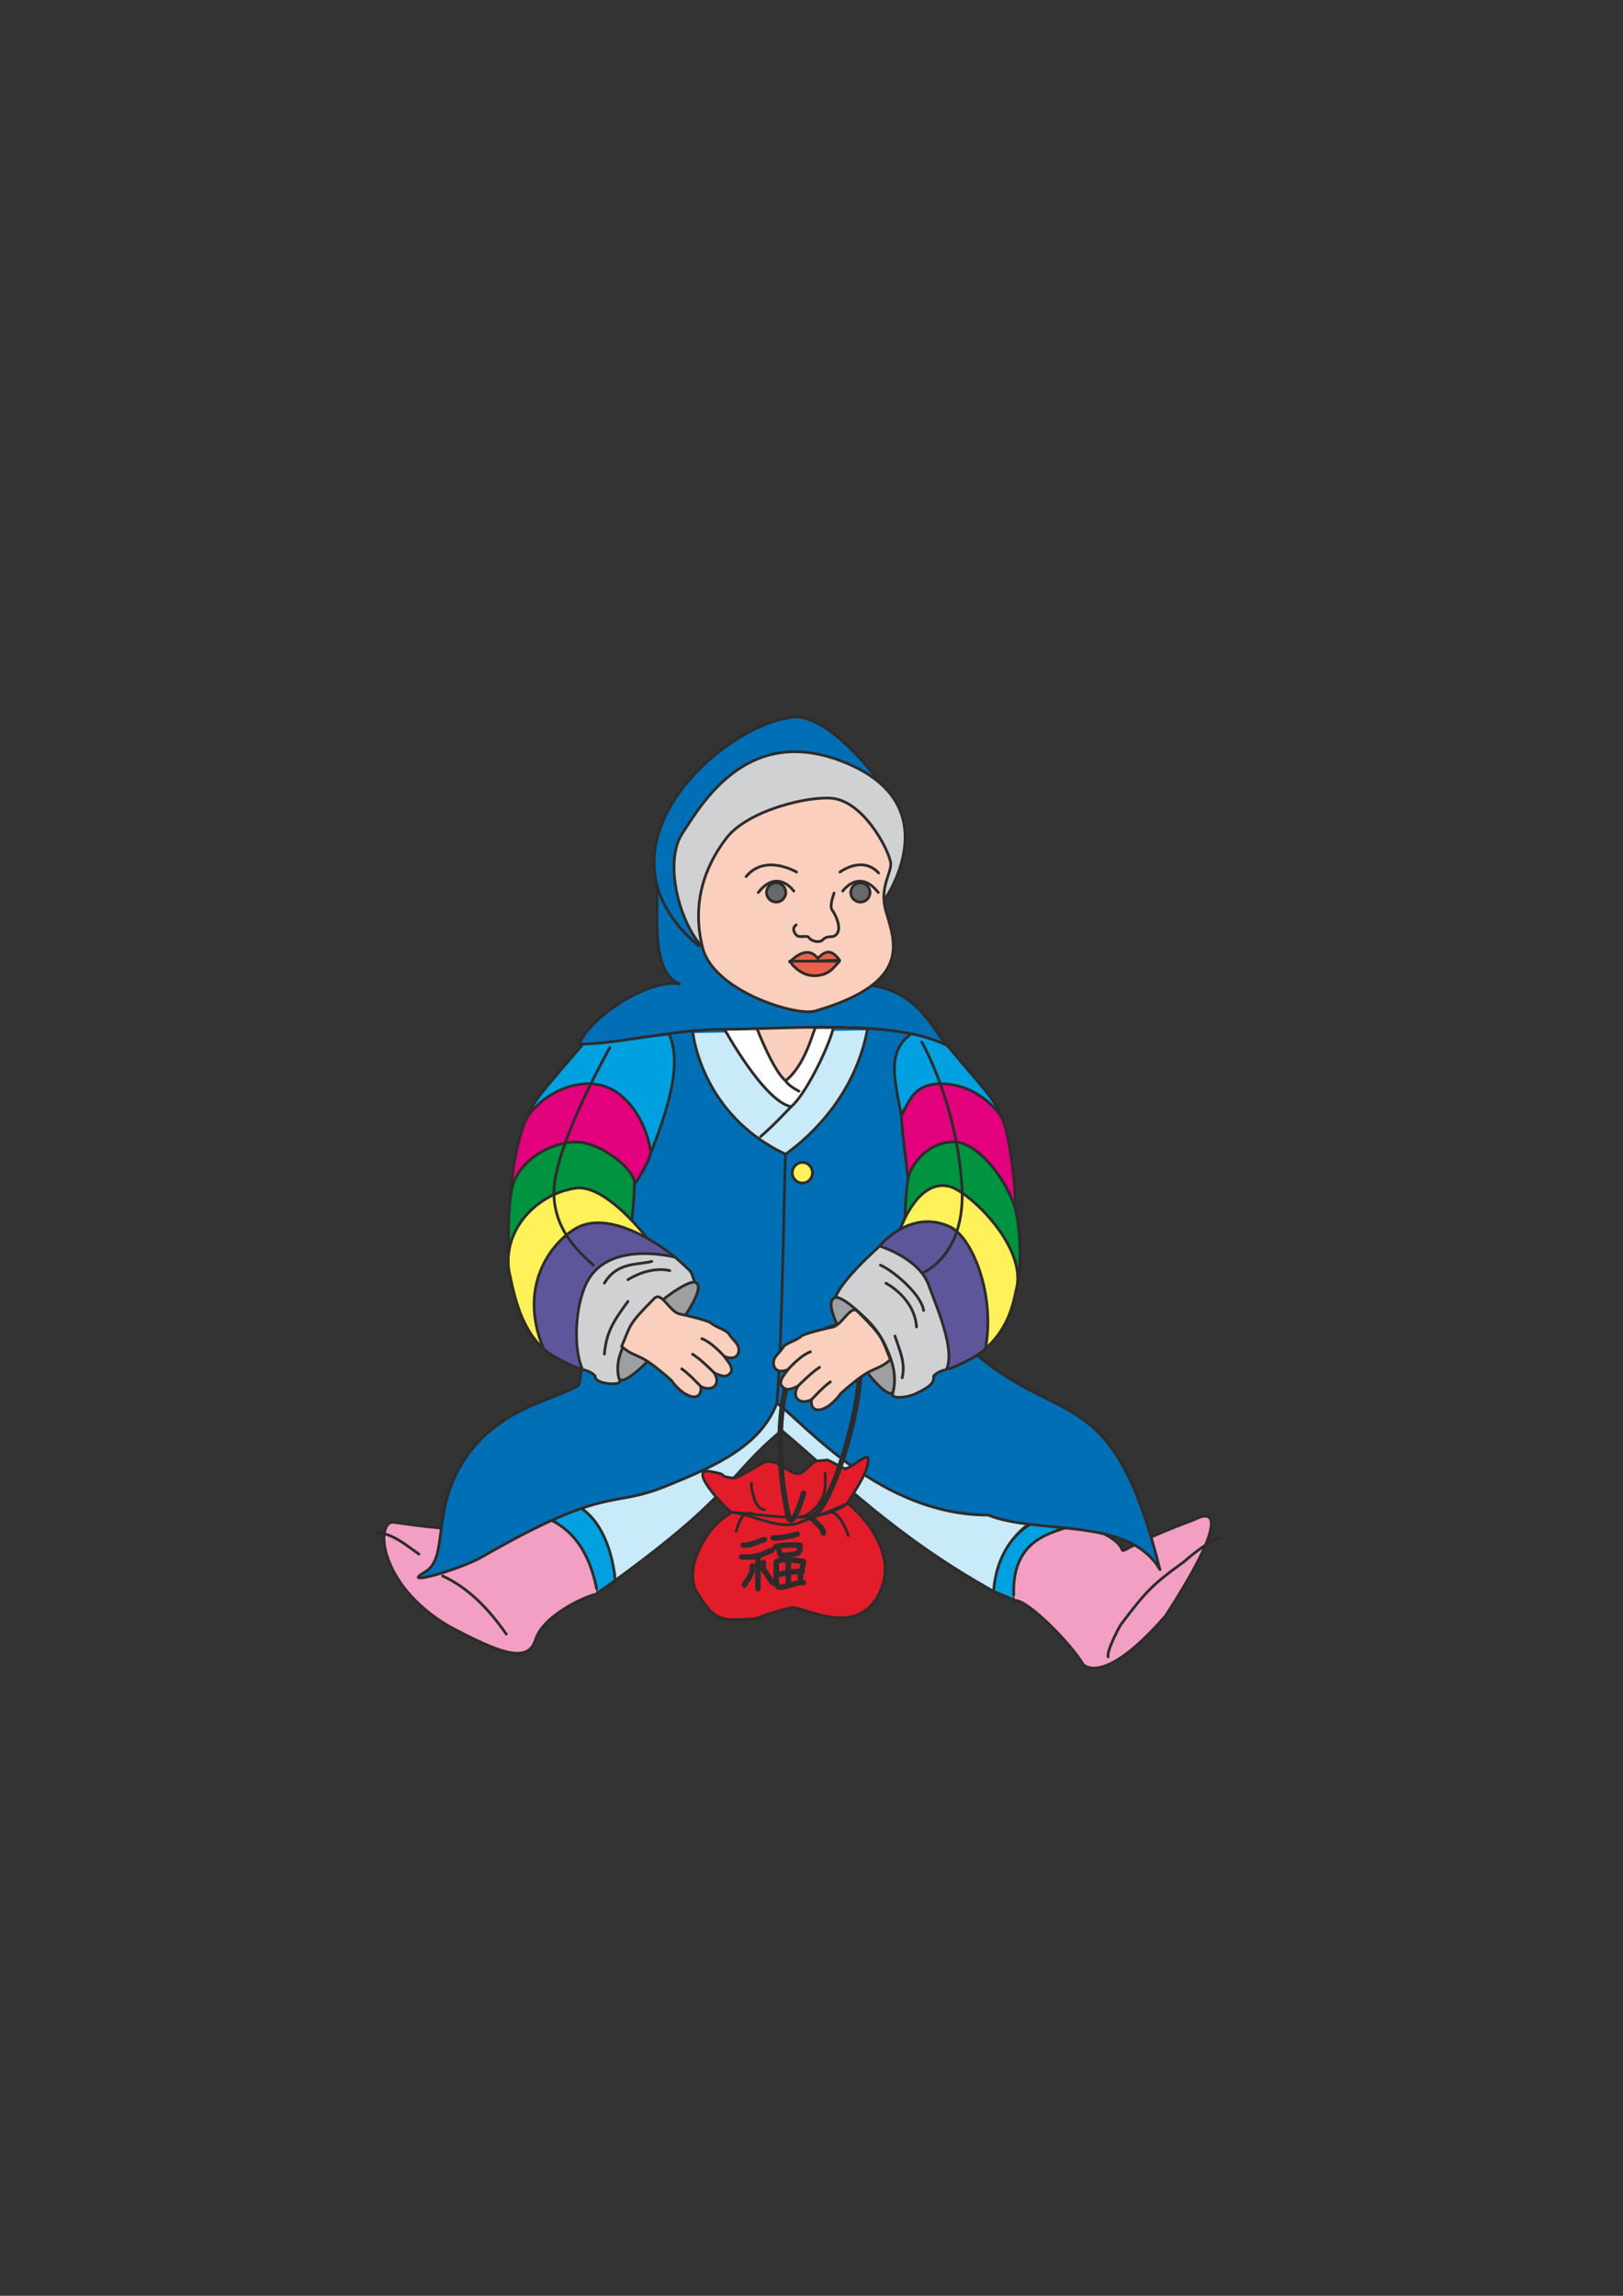 <?xml version="1.0" encoding="utf-8"?>
<!-- Created by UniConvertor 2.0rc4 (https://sk1project.net/) -->
<svg xmlns="http://www.w3.org/2000/svg" height="841.89pt" viewBox="0 0 595.276 841.89" width="595.276pt" version="1.1" xmlns:xlink="http://www.w3.org/1999/xlink" id="2b110a4f-f613-11ea-b428-dcc15c148e23">

<rect x="0" y="0" width="595.276" height="841.89" fill="#333333" stroke="none"/>

<g>
	<path style="stroke-linejoin:round;stroke:#2d2c2b;stroke-linecap:round;stroke-miterlimit:10.433;stroke-width:1.008;fill:#c8eaf9;" d="M 286.334,511.233 C 263.366,519.081 199.79,549.897 199.79,549.897 218.438,551.913 222.326,567.609 225.638,579.561 269.99,547.233 266.03,541.905 286.694,524.553 307.286,541.905 327.95,563.217 364.454,583.593 367.766,571.569 370.142,557.241 388.79,555.225 388.79,555.225 309.302,519.081 286.334,511.233 L 286.334,511.233 Z" />
	<path style="stroke-linejoin:round;stroke:#2d2c2b;stroke-linecap:round;stroke-miterlimit:10.433;stroke-width:1.008;fill:#00a0e1;" d="M 364.454,583.593 C 364.454,583.593 364.814,558.609 388.79,555.225 392.75,557.241 395.414,558.609 395.414,558.609 385.478,557.889 369.134,578.913 372.446,586.905 L 364.454,583.593 Z" />
	<g>
		<path style="fill:#f29fc3;" d="M 372.446,586.905 C 377.126,586.905 392.75,602.601 397.43,610.593 402.11,613.833 411.758,610.593 427.454,592.593 447.614,561.561 447.614,552.273 438.11,557.241 391.814,574.593 428.39,569.553 395.414,558.609 388.79,561.921 371.078,562.209 371.798,584.889 L 372.446,586.905 Z" />
		<path style="stroke-linejoin:round;stroke:#2d2c2b;stroke-linecap:round;stroke-miterlimit:10.433;stroke-width:1.008;fill:none;" d="M 372.446,586.905 C 377.126,586.905 392.75,602.601 397.43,610.593 402.11,613.833 411.758,610.593 427.454,592.593 447.614,561.561 447.614,552.273 438.11,557.241 391.814,574.593 428.39,569.553 395.414,558.609 388.79,561.921 371.078,562.209 371.798,584.889" />
	</g>
	<path style="stroke-linejoin:round;stroke:#2d2c2b;stroke-linecap:round;stroke-miterlimit:10.433;stroke-width:1.008;fill:#00a0e1;" d="M 225.638,579.561 C 225.638,579.561 223.91,547.809 199.79,549.897 196.334,552.777 194.03,554.649 194.03,554.649 203.606,551.697 220.094,576.033 218.582,584.601 L 225.638,579.561 Z" />
	<g>
		<path style="fill:#f29fc3;" d="M 218.582,584.601 C 214.046,585.609 199.214,592.449 196.406,601.305 193.67,610.089 183.662,606.489 164.51,596.265 137.726,580.425 137.726,556.377 144.926,558.321 161.846,560.625 179.558,563.433 194.03,554.649 201.23,556.449 214.406,560.265 218.798,582.513 L 218.582,584.601 Z" />
		<path style="stroke-linejoin:round;stroke:#2d2c2b;stroke-linecap:round;stroke-miterlimit:10.433;stroke-width:1.008;fill:none;" d="M 218.582,584.601 C 214.046,585.609 199.214,592.449 196.406,601.305 193.67,610.089 183.662,606.489 164.51,596.265 137.726,580.425 137.726,556.377 144.926,558.321 161.846,560.625 179.558,563.433 194.03,554.649 201.23,556.449 214.406,560.265 218.798,582.513" />
	</g>
	<g>
		<path style="fill:#006fb5;" d="M 230.318,374.145 C 230.318,374.145 215.63,491.217 212.318,507.921 204.326,513.249 183.014,515.913 170.342,535.209 157.67,554.577 165.014,571.209 155.654,576.609 146.294,581.937 168.686,575.601 176.678,570.993 223.046,544.353 223.694,553.209 243.638,545.217 263.654,537.225 278.99,529.881 284.966,514.545 295.694,522.609 323.27,555.585 362.438,555.585 380.438,562.929 414.134,555.945 425.438,575.601 408.446,507.561 390.446,523.545 358.766,497.265 L 339.47,378.105 230.318,374.145 Z" />
		<path style="stroke-linejoin:round;stroke:#2d2c2b;stroke-linecap:round;stroke-miterlimit:10.433;stroke-width:1.008;fill:none;" d="M 230.318,374.145 C 230.318,374.145 215.63,491.217 212.318,507.921 204.326,513.249 183.014,515.913 170.342,535.209 157.67,554.577 165.014,571.209 155.654,576.609 146.294,581.937 168.686,575.601 176.678,570.993 223.046,544.353 223.694,553.209 243.638,545.217 263.654,537.225 278.99,529.881 284.966,514.545 295.694,522.609 323.27,555.585 362.438,555.585 380.438,562.929 414.134,555.945 425.438,575.601 408.446,507.561 390.446,523.545 358.766,497.265 L 339.47,378.105" />
	</g>
	<g>
		<path style="fill:#00a0e1;" d="M 245.654,379.761 C 248.174,386.313 249.686,396.825 236.654,427.713 230.03,411.441 203.966,394.449 193.022,411.441 194.318,404.457 201.302,397.761 213.326,383.433 L 245.654,379.761 Z" />
		<path style="stroke-linejoin:round;stroke:#2d2c2b;stroke-linecap:round;stroke-miterlimit:10.433;stroke-width:1.008;fill:none;" d="M 245.654,379.761 C 248.174,386.313 249.686,396.825 236.654,427.713 230.03,411.441 203.966,394.449 193.022,411.441 194.318,404.457 201.302,397.761 213.326,383.433" />
	</g>
	<g>
		<path style="fill:#e3007d;" d="M 230.174,438.225 C 230.174,438.225 238.67,426.201 238.67,422.241 237.158,411.801 229.166,396.321 214.334,397.473 202.31,398.409 194.678,407.121 193.022,410.433 191.294,413.817 187.982,424.401 187.19,439.737 L 230.174,438.225 Z" />
		<path style="stroke-linejoin:round;stroke:#2d2c2b;stroke-linecap:round;stroke-miterlimit:10.433;stroke-width:1.008;fill:none;" d="M 230.174,438.225 C 230.174,438.225 238.67,426.201 238.67,422.241 237.158,411.801 229.166,396.321 214.334,397.473 202.31,398.409 194.678,407.121 193.022,410.433 191.294,413.817 187.982,424.401 187.19,439.737" />
	</g>
	<g>
		<path style="fill:#009340;" d="M 231.686,448.089 C 231.686,448.089 232.694,439.233 232.694,433.689 232.694,428.937 220.31,418.497 210.662,418.785 201.014,419.145 189.638,426.201 187.694,436.209 185.678,446.217 186.686,466.233 187.334,469.545 L 231.686,448.089 Z" />
		<path style="stroke-linejoin:round;stroke:#2d2c2b;stroke-linecap:round;stroke-miterlimit:10.433;stroke-width:1.008;fill:none;" d="M 231.686,448.089 C 231.686,448.089 232.694,439.233 232.694,433.689 232.694,428.937 220.31,418.497 210.662,418.785 201.014,419.145 189.638,426.201 187.694,436.209 185.678,446.217 186.686,466.233 187.334,469.545" />
	</g>
	<g>
		<path style="fill:#fff159;" d="M 238.166,455.073 C 238.166,455.073 222.614,434.121 211.166,435.705 197.126,437.721 184.31,450.753 186.686,466.089 187.982,471.417 189.998,486.249 199.358,494.601 L 238.166,455.073 Z" />
		<path style="stroke-linejoin:round;stroke:#2d2c2b;stroke-linecap:round;stroke-miterlimit:10.433;stroke-width:1.008;fill:none;" d="M 238.166,455.073 C 238.166,455.073 222.614,434.121 211.166,435.705 197.126,437.721 184.31,450.753 186.686,466.089 187.982,471.417 189.998,486.249 199.358,494.601" />
	</g>
	<g>
		<path style="fill:#5d569b;" d="M 247.67,461.049 C 247.67,461.049 226.502,443.265 212.318,449.889 203.966,453.921 189.134,470.049 199.358,494.601 202.022,497.265 209.654,500.937 212.678,501.945 L 247.67,461.049 Z" />
		<path style="stroke-linejoin:round;stroke:#2d2c2b;stroke-linecap:round;stroke-miterlimit:10.433;stroke-width:1.008;fill:none;" d="M 247.67,461.049 C 247.67,461.049 226.502,443.265 212.318,449.889 203.966,453.921 189.134,470.049 199.358,494.601 202.022,497.265 209.654,500.937 212.678,501.945" />
	</g>
	<path style="stroke-linejoin:round;stroke:#2d2c2b;stroke-linecap:round;stroke-miterlimit:10.433;stroke-width:1.008;fill:#cfd1d2;" d="M 247.67,461.049 C 247.67,461.049 223.982,454.713 215.63,469.545 210.59,478.617 210.302,495.249 213.686,502.233 216.998,502.881 218.294,504.609 218.294,504.609 218.006,507.561 226.646,508.065 227.366,506.769 225.998,502.449 231.83,481.281 254.87,470.265 252.854,465.297 255.014,467.745 247.67,461.049 L 247.67,461.049 Z" />
	<path style="stroke-linejoin:round;stroke:#2d2c2b;stroke-linecap:round;stroke-miterlimit:10.433;stroke-width:1.008;fill:#9e9fa1;" d="M 254.87,470.265 C 251.846,468.609 222.686,488.769 227.006,505.401 229.67,511.737 262.862,472.281 254.87,470.265 L 254.87,470.265 Z" />
	<path style="stroke:#2d2c2b;stroke-width:1.008;stroke-miterlimit:10.433;fill:#facfbe;" d="M 240.038,476.097 C 242.558,473.505 245.51,480.777 249.038,481.785 251.486,482.289 259.19,484.089 260.702,485.097 262.214,486.609 266.318,487.617 267.326,489.129 268.838,491.577 270.998,492.585 270.998,495.105 270.71,499.065 266.678,497.913 265.67,497.409 266.822,499.281 268.334,500.289 268.334,502.737 267.038,505.113 265.382,505.113 261.998,503.457 264.662,508.065 260.846,510.441 257.03,508.425 257.534,512.457 254.51,512.961 251.99,511.449 250.55,510.945 248.174,508.785 246.662,506.769 246.662,506.265 241.406,502.089 241.046,501.801 233.99,496.113 232.55,497.769 228.014,493.737 231.398,485.673 230.39,485.745 240.038,476.097 L 240.038,476.097 Z" />
	<g>
		<path style="fill:#facfbe;" d="M 265.67,497.409 C 265.67,497.409 260.702,491.793 257.03,490.785 L 265.67,497.409 Z" />
		<path style="stroke:#2d2c2b;stroke-width:1.008;stroke-miterlimit:10.433;fill:none;" d="M 265.67,497.409 C 265.67,497.409 260.702,491.793 257.03,490.785" />
	</g>
	<g>
		<path style="fill:#facfbe;" d="M 261.998,503.457 C 261.998,503.457 256.382,497.769 253.646,496.401 L 261.998,503.457 Z" />
		<path style="stroke:#2d2c2b;stroke-width:1.008;stroke-miterlimit:10.433;fill:none;" d="M 261.998,503.457 C 261.998,503.457 256.382,497.769 253.646,496.401" />
	</g>
	<g>
		<path style="fill:#facfbe;" d="M 257.03,508.425 C 257.03,508.425 251.702,502.737 249.686,501.801 L 257.03,508.425 Z" />
		<path style="stroke:#2d2c2b;stroke-width:1.008;stroke-miterlimit:10.433;fill:none;" d="M 257.03,508.425 C 257.03,508.425 251.702,502.737 249.686,501.801" />
	</g>
	<g>
		<path style="fill:#c8eaf9;" d="M 254.15,378.825 C 254.15,378.825 257.174,408.777 288.134,423.249 298.574,415.761 313.622,400.785 318.086,377.817 L 254.15,378.825 Z" />
		<path style="stroke-linejoin:round;stroke:#2d2c2b;stroke-linecap:round;stroke-miterlimit:10.433;stroke-width:1.008;fill:none;" d="M 254.15,378.825 C 254.15,378.825 257.174,408.777 288.134,423.249 298.574,415.761 313.622,400.785 318.086,377.817" />
	</g>
	<g>
		<path style="fill:#ffffff;" d="M 265.67,377.313 C 265.67,377.313 280.142,403.809 290.15,405.825 295.19,401.793 303.614,384.801 305.558,377.313 L 265.67,377.313 Z" />
		<path style="stroke-linejoin:round;stroke:#2d2c2b;stroke-linecap:round;stroke-miterlimit:10.433;stroke-width:1.008;fill:none;" d="M 265.67,377.313 C 265.67,377.313 280.142,403.809 290.15,405.825 295.19,401.793 303.614,384.801 305.558,377.313" />
	</g>
	<g>
		<path style="fill:#facfbe;" d="M 277.694,377.313 C 277.694,377.313 283.67,392.793 288.134,396.321 295.19,390.777 298.07,378.825 299.078,376.809 L 277.694,377.313 Z" />
		<path style="stroke-linejoin:round;stroke:#2d2c2b;stroke-linecap:round;stroke-miterlimit:10.433;stroke-width:1.008;fill:none;" d="M 277.694,377.313 C 277.694,377.313 283.67,392.793 288.134,396.321 295.19,390.777 298.07,378.825 299.078,376.809" />
	</g>
	<g>
		<path style="fill:#00a0e1;" d="M 334.142,379.113 C 325.286,385.809 327.95,395.097 330.614,409.137 337.094,392.793 356.75,394.449 367.766,411.441 366.47,404.457 359.414,397.761 347.462,383.433 L 334.142,379.113 Z" />
		<path style="stroke-linejoin:round;stroke:#2d2c2b;stroke-linecap:round;stroke-miterlimit:10.433;stroke-width:1.008;fill:none;" d="M 334.142,379.113 C 325.286,385.809 327.95,395.097 330.614,409.137 337.094,392.793 356.75,394.449 367.766,411.441 366.47,404.457 359.414,397.761 347.462,383.433" />
	</g>
	<g>
		<path style="fill:#e3007d;" d="M 333.206,433.401 C 333.206,433.401 330.614,413.097 330.614,409.137 333.206,405.105 334.43,396.825 346.454,397.473 358.478,398.121 366.11,407.121 367.766,410.433 369.422,413.817 372.446,430.737 372.446,443.049 L 333.206,433.401 Z" />
		<path style="stroke-linejoin:round;stroke:#2d2c2b;stroke-linecap:round;stroke-miterlimit:10.433;stroke-width:1.008;fill:none;" d="M 333.206,433.401 C 333.206,433.401 330.614,413.097 330.614,409.137 333.206,405.105 334.43,396.825 346.454,397.473 358.478,398.121 366.11,407.121 367.766,410.433 369.422,413.817 372.446,430.737 372.446,443.049" />
	</g>
	<g>
		<path style="fill:#009340;" d="M 331.766,448.881 C 331.766,448.881 332.126,436.425 333.206,431.745 334.142,427.065 340.478,418.497 350.126,418.785 359.774,419.145 370.79,435.057 372.806,445.065 374.75,454.929 374.102,466.233 373.454,469.545 L 331.766,448.881 Z" />
		<path style="stroke-linejoin:round;stroke:#2d2c2b;stroke-linecap:round;stroke-miterlimit:10.433;stroke-width:1.008;fill:none;" d="M 331.766,448.881 C 331.766,448.881 332.126,436.425 333.206,431.745 334.142,427.065 340.478,418.497 350.126,418.785 359.774,419.145 370.79,435.057 372.806,445.065 374.75,454.929 374.102,466.233 373.454,469.545" />
	</g>
	<g>
		<path style="fill:#fff159;" d="M 329.894,451.545 C 329.894,451.545 336.158,432.177 348.11,435.057 355.094,436.713 375.47,455.937 373.094,471.273 371.798,476.601 370.79,486.249 361.43,494.601 L 329.894,451.545 Z" />
		<path style="stroke-linejoin:round;stroke:#2d2c2b;stroke-linecap:round;stroke-miterlimit:10.433;stroke-width:1.008;fill:none;" d="M 329.894,451.545 C 329.894,451.545 336.158,432.177 348.11,435.057 355.094,436.713 375.47,455.937 373.094,471.273 371.798,476.601 370.79,486.249 361.43,494.601" />
	</g>
	<g>
		<path style="fill:#5d569b;" d="M 322.622,456.945 C 322.622,456.945 333.782,443.049 348.47,449.889 356.75,453.921 365.102,474.945 361.43,494.601 358.766,497.265 351.206,500.937 348.11,501.945 L 322.622,456.945 Z" />
		<path style="stroke-linejoin:round;stroke:#2d2c2b;stroke-linecap:round;stroke-miterlimit:10.433;stroke-width:1.008;fill:none;" d="M 322.622,456.945 C 322.622,456.945 333.782,443.049 348.47,449.889 356.75,453.921 365.102,474.945 361.43,494.601 358.766,497.265 351.206,500.937 348.11,501.945" />
	</g>
	<path style="stroke-linejoin:round;stroke:#2d2c2b;stroke-linecap:round;stroke-miterlimit:10.433;stroke-width:1.008;fill:#cfd1d2;" d="M 322.622,456.945 C 322.622,456.945 336.806,461.265 340.478,470.913 344.078,480.561 350.414,495.249 347.102,502.233 343.79,502.881 342.422,504.609 342.422,504.609 342.782,507.561 340.118,508.929 336.158,510.945 332.486,512.673 327.95,512.889 327.302,511.593 328.598,507.273 329.246,486.897 306.35,475.881 308.222,470.913 315.35,463.569 322.622,456.945 L 322.622,456.945 Z" />
	<path style="stroke-linejoin:round;stroke:#2d2c2b;stroke-linecap:round;stroke-miterlimit:10.433;stroke-width:1.008;fill:#9e9fa1;" d="M 306.35,475.881 C 309.302,474.225 331.766,493.593 327.59,510.225 324.926,516.561 298.286,477.897 306.35,475.881 L 306.35,475.881 Z" />
	<g>
		<path style="fill:#006fb5;" d="M 240.686,323.313 C 242.126,332.313 237.662,355.785 249.182,360.825 239.678,358.809 218.294,370.761 212.318,382.785 222.974,383.433 247.598,377.457 264.302,377.457 288.422,377.457 328.238,373.497 347.462,383.433 342.782,378.825 337.454,364.137 320.246,361.473 L 240.686,323.313 Z" />
		<path style="stroke-linejoin:round;stroke:#2d2c2b;stroke-linecap:round;stroke-miterlimit:10.433;stroke-width:1.008;fill:none;" d="M 240.686,323.313 C 242.126,332.313 237.662,355.785 249.182,360.825 239.678,358.809 218.294,370.761 212.318,382.785 222.974,383.433 247.598,377.457 264.302,377.457 288.422,377.457 328.238,373.497 347.462,383.433 342.782,378.825 337.454,364.137 320.246,361.473" />
	</g>
	<g>
		<path style="fill:#006fb5;" d="M 256.166,346.785 C 212.174,309.777 268.694,262.905 292.67,262.905 305.558,264.129 320.606,284.289 320.606,284.289 L 256.166,346.785 Z" />
		<path style="stroke-linejoin:round;stroke:#2d2c2b;stroke-linecap:round;stroke-miterlimit:10.433;stroke-width:1.008;fill:none;" d="M 256.166,346.785 C 212.174,309.777 268.694,262.905 292.67,262.905 305.558,264.129 320.606,284.289 320.606,284.289" />
	</g>
	<g>
		<path style="fill:#cfd1d2;" d="M 257.678,347.433 C 248.678,337.497 243.638,315.825 250.19,305.745 257.894,293.865 275.174,264.273 311.606,280.329 347.966,296.313 324.566,329.721 324.566,329.721 L 257.678,347.433 Z" />
		<path style="stroke-linejoin:round;stroke:#2d2c2b;stroke-linecap:round;stroke-miterlimit:10.433;stroke-width:1.008;fill:none;" d="M 257.678,347.433 C 248.678,337.497 243.638,315.825 250.19,305.745 257.894,293.865 275.174,264.273 311.606,280.329 347.966,296.313 324.566,329.721 324.566,329.721" />
	</g>
	<path style="stroke-linejoin:round;stroke:#2d2c2b;stroke-linecap:round;stroke-miterlimit:10.433;stroke-width:1.008;fill:#facfbe;" d="M 326.582,315.825 C 327.59,319.641 322.262,324.969 324.926,334.113 328.238,345.489 334.79,360.321 298.934,370.761 292.094,372.777 261.638,363.489 257.678,347.433 253.646,331.449 258.326,317.985 266.318,307.473 274.31,296.961 297.206,291.705 305.558,292.785 316.286,294.153 325.07,309.777 326.582,315.825 L 326.582,315.825 Z" />
	<path style="stroke-linejoin:round;stroke:#2d2c2b;stroke-linecap:round;stroke-miterlimit:10.433;stroke-width:1.008;fill:none;" d="M 308.078,319.785 C 308.078,319.785 316.286,313.593 322.262,320.145" />
	<path style="stroke-linejoin:round;stroke:#2d2c2b;stroke-linecap:round;stroke-miterlimit:10.433;stroke-width:1.008;fill:none;" d="M 309.086,326.769 C 309.086,326.769 315.062,318.273 322.118,327.273" />
	<path style="stroke-linejoin:round;stroke:#2d2c2b;stroke-linecap:round;stroke-miterlimit:10.433;stroke-width:1.008;fill:#68696a;" d="M 315.566,330.801 C 317.51,330.801 319.094,329.217 319.094,327.273 319.094,325.329 317.51,323.745 315.566,323.745 313.622,323.745 312.038,325.329 312.038,327.273 312.038,329.217 313.622,330.801 315.566,330.801 L 315.566,330.801 Z" />
	<path style="stroke-linejoin:round;stroke:#2d2c2b;stroke-linecap:round;stroke-miterlimit:10.433;stroke-width:1.008;fill:none;" d="M 292.166,319.785 C 292.166,319.785 280.646,312.945 273.662,321.441" />
	<path style="stroke-linejoin:round;stroke:#2d2c2b;stroke-linecap:round;stroke-miterlimit:10.433;stroke-width:1.008;fill:none;" d="M 291.158,326.769 C 291.158,326.769 285.182,318.273 278.126,327.273" />
	<path style="stroke-linejoin:round;stroke:#2d2c2b;stroke-linecap:round;stroke-miterlimit:10.433;stroke-width:1.008;fill:#68696a;" d="M 284.678,330.801 C 282.734,330.801 281.15,329.217 281.15,327.273 281.15,325.329 282.734,323.745 284.678,323.745 286.622,323.745 288.206,325.329 288.206,327.273 288.206,329.217 286.622,330.801 284.678,330.801 L 284.678,330.801 Z" />
	<path style="stroke-linejoin:round;stroke:#2d2c2b;stroke-linecap:round;stroke-miterlimit:10.433;stroke-width:1.008;fill:#eb6049;" d="M 289.646,352.761 C 292.166,350.313 296.486,346.929 299.942,351.465 301.958,349.449 304.406,347.145 307.934,352.113 L 289.646,352.761 Z" />
	<path style="stroke-linejoin:round;stroke:#2d2c2b;stroke-linecap:round;stroke-miterlimit:10.433;stroke-width:1.008;fill:#eb6049;" d="M 289.646,352.473 C 289.646,352.473 293.03,357.801 298.574,357.801 304.262,357.801 305.918,354.489 307.934,352.473 L 289.646,352.473 Z" />
	<path style="stroke-linejoin:round;stroke:#2d2c2b;stroke-linecap:round;stroke-miterlimit:10.433;stroke-width:1.008;fill:none;" d="M 305.918,327.489 C 305.27,329.433 304.262,332.457 305.27,333.825 306.926,336.129 308.582,340.449 306.926,342.465 305.27,344.481 303.902,342.465 301.598,344.769 300.734,345.633 297.926,345.489 296.63,343.761 295.982,342.825 293.03,344.121 292.022,342.825 291.374,342.105 290.294,340.449 292.022,339.153" />
	<path style="stroke-linejoin:round;stroke:#2d2c2b;stroke-linecap:round;stroke-miterlimit:10.433;stroke-width:1.008;fill:none;" d="M 447.47,563.937 C 444.806,563.937 435.806,571.209 434.438,572.577 422.414,581.217 420.11,583.881 411.47,595.257 410.75,595.905 405.782,605.553 406.43,607.569" />
	<path style="stroke-linejoin:round;stroke:#2d2c2b;stroke-linecap:round;stroke-miterlimit:10.433;stroke-width:1.008;fill:none;" d="M 138.302,561.921 C 144.35,562.569 148.958,566.601 153.638,569.913" />
	<path style="stroke-linejoin:round;stroke:#2d2c2b;stroke-linecap:round;stroke-miterlimit:10.433;stroke-width:1.008;fill:none;" d="M 162.35,577.905 C 172.358,582.585 179.63,590.577 185.678,599.217" />
	<g>
		<path style="stroke-linejoin:round;stroke:#2d2c2b;stroke-linecap:round;stroke-miterlimit:10.433;stroke-width:1.008;fill:#e31c2a;" d="M 268.19,554.577 C 268.19,555.225 259.694,558.105 255.014,571.929 253.718,575.745 253.646,581.217 255.662,583.881 262.358,595.257 265.166,594.249 277.19,593.601 278.486,592.881 289.718,589.065 291.662,589.569 299.582,591.585 314.27,598.785 322.118,585.105 326.726,576.393 324.566,568.113 319.094,560.049 317.366,557.601 314.27,553.929 310.958,551.265 310.238,551.265 319.598,539.241 318.302,534.561 317.582,533.265 312.758,537.945 310.094,538.593 310.742,539.241 302.75,534.777 303.398,535.425 297.494,536.073 299.942,534.921 294.686,539.601 290.654,542.913 286.694,534.777 280.646,536.073 278.63,536.721 270.71,542.409 268.694,542.049 261.854,540.897 268.694,541.113 260.63,539.601 252.062,537.945 264.806,551.913 268.19,554.577 L 268.19,554.577 Z" />
		<path style="stroke-linejoin:round;stroke:#2d2c2b;stroke-linecap:round;stroke-miterlimit:10.433;stroke-width:1.008;fill:none;" d="M 310.958,551.265 C 298.934,559.905 281.51,555.225 268.19,554.577 275.534,554.937 286.334,561.921 294.326,557.889 298.286,556.593 306.926,553.209 310.958,551.265" />
		<path style="stroke-linejoin:round;stroke:#2d2c2b;stroke-linecap:round;stroke-miterlimit:10.433;stroke-width:2.016;fill:none;" d="M 272.654,566.601 C 275.318,566.889 277.694,565.233 280.358,564.585" />
		<path style="stroke-linejoin:round;stroke:#2d2c2b;stroke-linecap:round;stroke-miterlimit:10.433;stroke-width:2.016;fill:none;" d="M 272.006,570.921 C 273.662,570.921 275.678,571.209 277.334,570.561 279.35,570.273 281.006,569.265 283.022,568.545" />
		<path style="stroke-linejoin:round;stroke:#2d2c2b;stroke-linecap:round;stroke-miterlimit:10.433;stroke-width:2.016;fill:none;" d="M 277.982,571.569 C 277.982,575.241 277.982,578.913 277.982,582.585" />
		<path style="stroke-linejoin:round;stroke:#2d2c2b;stroke-linecap:round;stroke-miterlimit:10.433;stroke-width:2.016;fill:none;" d="M 275.966,574.233 C 276.326,576.897 274.31,578.913 273.014,581.217" />
		<path style="stroke-linejoin:round;stroke:#2d2c2b;stroke-linecap:round;stroke-miterlimit:10.433;stroke-width:2.016;fill:none;" d="M 279.998,572.937 C 279.998,573.945 279.638,574.881 279.998,575.601 281.654,577.185 282.014,579.273 283.67,580.569" />
		<path style="stroke-linejoin:round;stroke:#2d2c2b;stroke-linecap:round;stroke-miterlimit:10.433;stroke-width:2.016;fill:none;" d="M 283.67,563.937 C 285.974,564.225 290.078,563.217 292.382,562.569" />
		<path style="stroke-linejoin:round;stroke:#2d2c2b;stroke-linecap:round;stroke-miterlimit:10.433;stroke-width:2.016;fill:none;" d="M 284.39,567.321 C 285.542,566.745 285.686,569.049 286.19,570.057 286.55,570.777 290.942,570.057 292.382,569.553 293.39,569.337 293.39,567.825 293.39,566.601 290.942,566.601 286.694,566.313 284.39,567.321 L 284.39,567.321 Z" />
		<path style="stroke-linejoin:round;stroke:#2d2c2b;stroke-linecap:round;stroke-miterlimit:10.433;stroke-width:2.016;fill:none;" d="M 294.686,580.353 C 292.166,579.849 294.686,575.097 294.686,572.577 291.878,572.361 284.39,570.777 284.678,573.585 284.894,576.105 284.39,578.553 284.894,581.073 285.47,583.809 291.878,579.849 294.686,580.353 L 294.686,580.353 Z" />
		<path style="stroke-linejoin:round;stroke:#2d2c2b;stroke-linecap:round;stroke-miterlimit:10.433;stroke-width:2.016;fill:none;" d="M 284.894,577.545 C 287.414,576.825 291.446,576.105 294.182,576.321" />
		<path style="stroke-linejoin:round;stroke:#2d2c2b;stroke-linecap:round;stroke-miterlimit:10.433;stroke-width:2.016;fill:none;" d="M 289.142,571.857 C 289.142,574.593 289.142,577.617 289.142,580.353" />
		<path style="stroke-linejoin:round;stroke:#2d2c2b;stroke-linecap:round;stroke-miterlimit:10.433;stroke-width:2.016;fill:none;" d="M 301.958,562.209 C 302.246,559.545 295.982,557.097 298.574,555.585 307.574,550.545 327.518,480.345 305.558,486.609 283.814,492.801 283.67,531.825 289.142,556.089 290.438,561.633 294.686,548.241 294.686,547.593" />
		<path style="stroke-linejoin:round;stroke:#2d2c2b;stroke-linecap:round;stroke-miterlimit:10.433;stroke-width:1.008;fill:none;" d="M 305.054,554.577 C 307.79,554.937 310.454,560.697 311.102,563.073" />
		<path style="stroke-linejoin:round;stroke:#2d2c2b;stroke-linecap:round;stroke-miterlimit:10.433;stroke-width:1.008;fill:none;" d="M 275.678,554.937 C 271.646,554.577 270.998,558.609 269.99,561.561" />
		<path style="stroke-linejoin:round;stroke:#2d2c2b;stroke-linecap:round;stroke-miterlimit:10.433;stroke-width:1.008;fill:none;" d="M 293.678,556.089 C 295.982,556.377 299.582,552.777 300.59,551.049 302.894,547.737 302.894,544.209 302.606,540.249" />
		<path style="stroke-linejoin:round;stroke:#2d2c2b;stroke-linecap:round;stroke-miterlimit:10.433;stroke-width:1.008;fill:none;" d="M 280.358,553.569 C 278.342,553.569 277.334,551.265 276.686,549.897 276.326,547.881 275.318,545.937 275.678,543.921" />
	</g>
	<path style="stroke-linejoin:round;stroke:#2d2c2b;stroke-linecap:round;stroke-miterlimit:10.433;stroke-width:1.008;fill:none;" d="M 288.134,423.249 C 287.63,430.089 286.982,491.217 284.966,514.545" />
	<path style="stroke-linejoin:round;stroke:#2d2c2b;stroke-linecap:round;stroke-miterlimit:10.433;stroke-width:1.008;fill:#fff159;" d="M 294.326,433.833 C 296.414,433.833 297.998,432.105 297.998,430.089 297.998,428.001 296.414,426.273 294.326,426.273 292.238,426.273 290.582,428.001 290.582,430.089 290.582,432.105 292.238,433.833 294.326,433.833 L 294.326,433.833 Z" />
	<g>
		<path style="fill:#fff159;" d="M 288.134,396.321 C 288.134,396.321 288.998,398.121 293.03,400.137 L 288.134,396.321 Z" />
		<path style="stroke-linejoin:round;stroke:#2d2c2b;stroke-linecap:round;stroke-miterlimit:10.433;stroke-width:1.008;fill:none;" d="M 288.134,396.321 C 288.134,396.321 288.998,398.121 293.03,400.137" />
	</g>
	<g>
		<path style="fill:#c8eaf9;" d="M 290.15,405.825 C 290.15,405.825 283.67,412.809 278.99,416.769 L 290.15,405.825 Z" />
		<path style="stroke-linejoin:round;stroke:#2d2c2b;stroke-linecap:round;stroke-miterlimit:10.433;stroke-width:1.008;fill:none;" d="M 290.15,405.825 C 290.15,405.825 283.67,412.809 278.99,416.769" />
	</g>
	<path style="stroke-linejoin:round;stroke:#2d2c2b;stroke-linecap:round;stroke-miterlimit:10.433;stroke-width:1.008;fill:none;" d="M 223.694,384.153 C 223.694,384.153 206.99,413.457 203.678,432.033 200.294,450.609 214.982,461.265 217.646,463.929" />
	<path style="stroke-linejoin:round;stroke:#2d2c2b;stroke-linecap:round;stroke-miterlimit:10.433;stroke-width:1.008;fill:none;" d="M 338.102,382.137 C 338.102,382.137 350.774,404.097 352.79,434.697 354.446,460.185 338.75,466.593 338.75,466.593" />
	<path style="stroke-linejoin:round;stroke:#2d2c2b;stroke-linecap:round;stroke-miterlimit:10.433;stroke-width:1.008;fill:none;" d="M 322.91,463.929 C 327.59,465.945 337.958,474.657 338.75,480.561" />
	<g>
		<path style="fill:#cfd1d2;" d="M 324.926,470.553 C 324.926,470.553 335.438,475.881 336.158,486.609 L 324.926,470.553 Z" />
		<path style="stroke-linejoin:round;stroke:#2d2c2b;stroke-linecap:round;stroke-miterlimit:10.433;stroke-width:1.008;fill:none;" d="M 324.926,470.553 C 324.926,470.553 335.438,475.881 336.158,486.609" />
	</g>
	<g>
		<path style="fill:#cfd1d2;" d="M 328.238,489.921 C 330.254,495.897 332.126,499.929 330.902,505.257 L 328.238,489.921 Z" />
		<path style="stroke-linejoin:round;stroke:#2d2c2b;stroke-linecap:round;stroke-miterlimit:10.433;stroke-width:1.008;fill:none;" d="M 328.238,489.921 C 330.254,495.897 332.126,499.929 330.902,505.257" />
	</g>
	<g>
		<path style="fill:#cfd1d2;" d="M 239.03,462.561 C 234.35,463.929 226.358,462.561 221.678,470.553 L 239.03,462.561 Z" />
		<path style="stroke-linejoin:round;stroke:#2d2c2b;stroke-linecap:round;stroke-miterlimit:10.433;stroke-width:1.008;fill:none;" d="M 239.03,462.561 C 234.35,463.929 226.358,462.561 221.678,470.553" />
	</g>
	<g>
		<path style="fill:#cfd1d2;" d="M 245.654,465.945 C 245.654,465.945 239.03,463.929 230.318,469.257 L 245.654,465.945 Z" />
		<path style="stroke-linejoin:round;stroke:#2d2c2b;stroke-linecap:round;stroke-miterlimit:10.433;stroke-width:1.008;fill:none;" d="M 245.654,465.945 C 245.654,465.945 239.03,463.929 230.318,469.257" />
	</g>
	<g>
		<path style="fill:#cfd1d2;" d="M 230.318,477.249 C 224.342,485.241 222.326,489.273 221.678,496.545 L 230.318,477.249 Z" />
		<path style="stroke-linejoin:round;stroke:#2d2c2b;stroke-linecap:round;stroke-miterlimit:10.433;stroke-width:1.008;fill:none;" d="M 230.318,477.249 C 224.342,485.241 222.326,489.273 221.678,496.545" />
	</g>
	<path style="stroke:#2d2c2b;stroke-width:1.008;stroke-miterlimit:10.433;fill:#facfbe;" d="M 314.558,480.921 C 312.038,478.329 309.086,485.601 305.558,486.609 303.11,487.113 295.478,488.913 293.966,489.921 292.526,491.433 288.422,492.441 287.342,493.881 285.83,496.401 283.67,497.409 283.67,499.929 284.03,503.889 287.99,502.737 288.998,502.233 287.846,504.105 286.334,505.113 286.334,507.561 287.63,509.937 289.358,509.937 292.67,508.281 290.006,512.889 293.822,515.265 297.638,513.249 297.134,517.209 300.086,517.713 302.606,516.273 304.118,515.697 306.422,513.609 307.934,511.593 307.934,511.089 313.19,506.913 313.622,506.553 320.606,500.937 322.118,502.593 326.582,498.561 323.198,490.497 324.278,490.569 314.558,480.921 L 314.558,480.921 Z" />
	<g>
		<path style="fill:#facfbe;" d="M 288.998,502.233 C 288.998,502.233 293.966,496.545 297.638,495.609 L 288.998,502.233 Z" />
		<path style="stroke:#2d2c2b;stroke-width:1.008;stroke-miterlimit:10.433;fill:none;" d="M 288.998,502.233 C 288.998,502.233 293.966,496.545 297.638,495.609" />
	</g>
	<g>
		<path style="fill:#facfbe;" d="M 292.67,508.281 C 292.67,508.281 298.286,502.593 300.95,501.225 L 292.67,508.281 Z" />
		<path style="stroke:#2d2c2b;stroke-width:1.008;stroke-miterlimit:10.433;fill:none;" d="M 292.67,508.281 C 292.67,508.281 298.286,502.593 300.95,501.225" />
	</g>
	<g>
		<path style="fill:#facfbe;" d="M 297.638,513.249 C 297.638,513.249 302.894,507.561 304.91,506.553 L 297.638,513.249 Z" />
		<path style="stroke:#2d2c2b;stroke-width:1.008;stroke-miterlimit:10.433;fill:none;" d="M 297.638,513.249 C 297.638,513.249 302.894,507.561 304.91,506.553" />
	</g>
</g>
</svg>